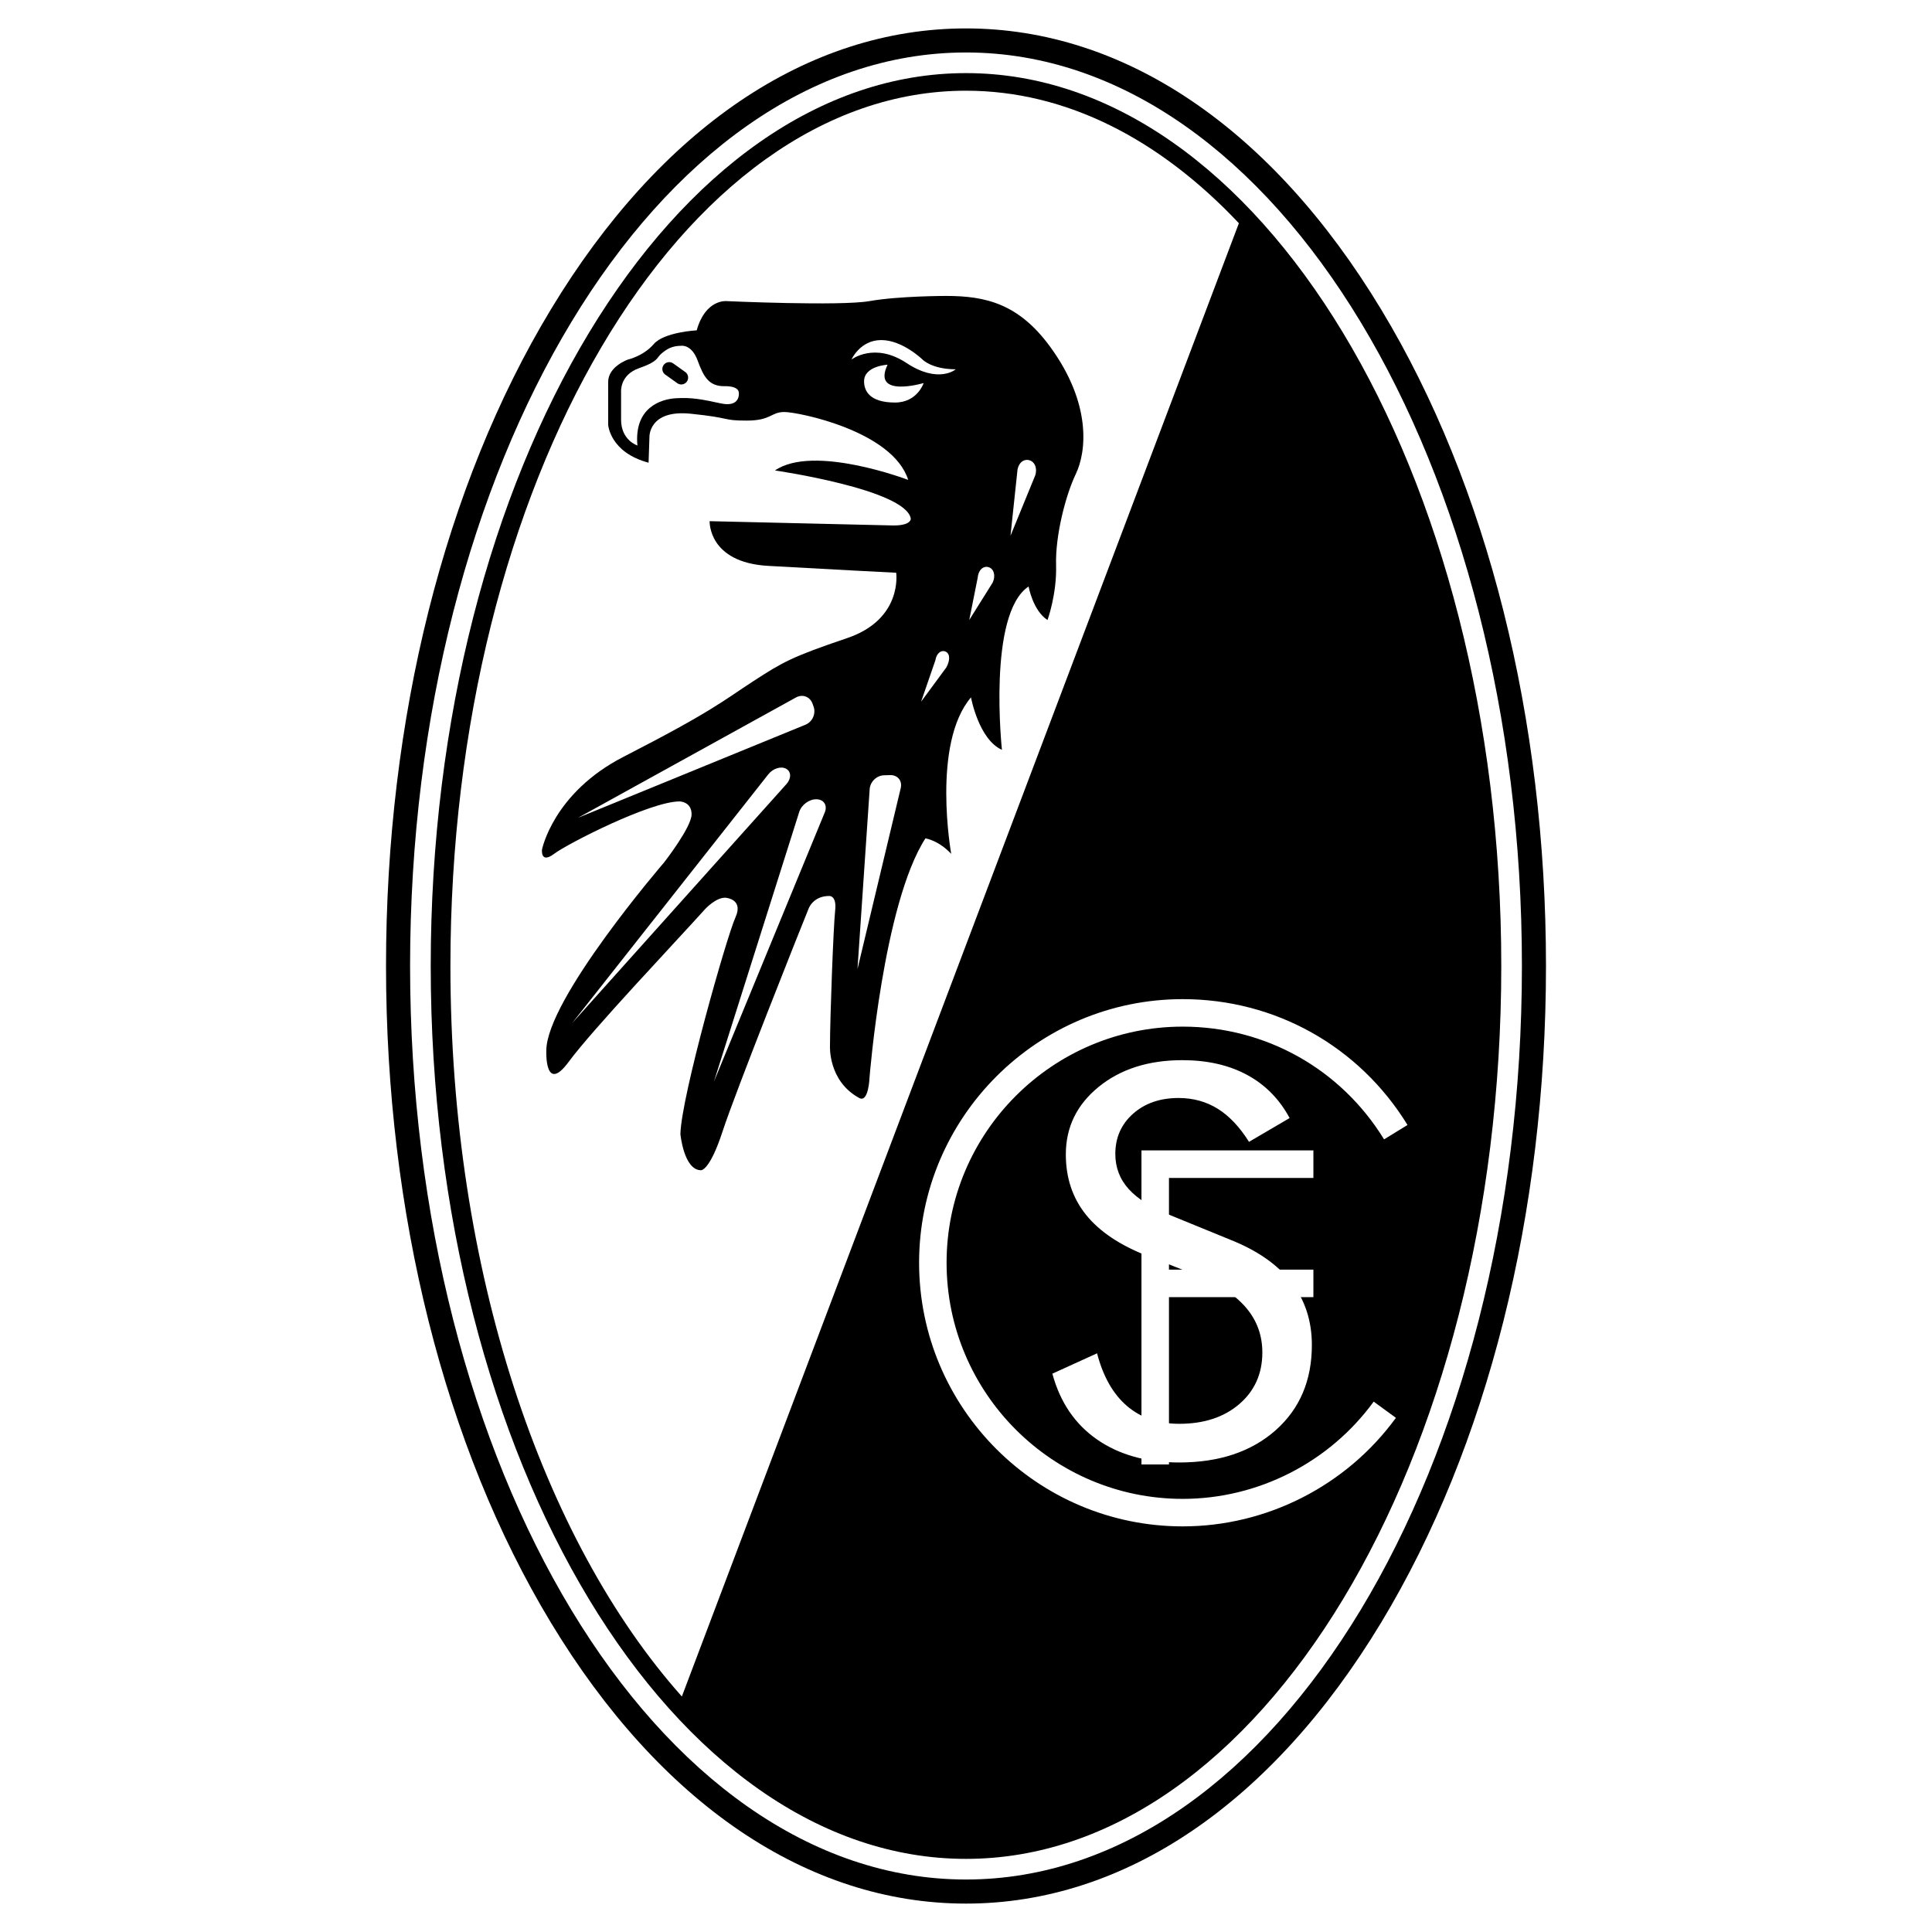 <?xml version="1.0" encoding="utf-8"?>
<!-- Generator: Adobe Illustrator 13.0.0, SVG Export Plug-In . SVG Version: 6.00 Build 14948)  -->
<!DOCTYPE svg PUBLIC "-//W3C//DTD SVG 1.0//EN" "http://www.w3.org/TR/2001/REC-SVG-20010904/DTD/svg10.dtd">
<svg version="1.0" id="Layer_1" xmlns="http://www.w3.org/2000/svg" xmlns:xlink="http://www.w3.org/1999/xlink" x="0px" y="0px"
	 width="192.756px" height="192.756px" viewBox="0 0 192.756 192.756" enable-background="new 0 0 192.756 192.756"
	 xml:space="preserve">
<g>
	<polygon fill-rule="evenodd" clip-rule="evenodd" fill="#FFFFFF" points="0,0 192.756,0 192.756,192.756 0,192.756 0,0 	"/>
	<path fill-rule="evenodd" clip-rule="evenodd" d="M137.805,30.885c-10.927-18.088-25.64-28.05-41.427-28.05
		c-15.788,0-30.5,9.962-41.427,28.05c-10.6,17.547-16.438,40.807-16.438,65.493s5.837,47.944,16.438,65.493
		c10.926,18.088,25.639,28.051,41.427,28.051c15.787,0,30.5-9.963,41.427-28.051c10.601-17.549,16.438-40.809,16.438-65.493
		C154.242,71.691,148.405,48.433,137.805,30.885L137.805,30.885z M96.378,183.061c-28.123,0-51.003-38.887-51.003-86.683
		c0-47.796,22.88-86.682,51.003-86.682s51.003,38.886,51.003,86.682C147.381,144.174,124.501,183.061,96.378,183.061L96.378,183.061
		z"/>
	<path fill-rule="evenodd" clip-rule="evenodd" stroke="#FFFFFF" stroke-width="2.059" stroke-miterlimit="2.613" d="
		M150.812,96.378c0,49.769-24.371,90.112-54.434,90.112c-30.063,0-54.434-40.344-54.434-90.112
		c0-49.768,24.371-90.113,54.434-90.113C126.44,6.265,150.812,46.61,150.812,96.378L150.812,96.378z"/>
	<path fill-rule="evenodd" clip-rule="evenodd" fill="#FFFFFF" d="M123.604,22.271C115.707,13.893,106.376,9.05,96.378,9.05
		c-28.41,0-51.44,39.098-51.44,87.328c0,30.444,9.177,57.251,23.091,72.882L123.604,22.271L123.604,22.271z"/>
	<path fill-rule="evenodd" clip-rule="evenodd" fill="#FFFFFF" d="M91.698,125.984c0,14.504,11.799,26.303,26.302,26.303
		c8.38,0,16.332-4.049,21.271-10.83l-2.218-1.617c-4.425,6.076-11.548,9.703-19.054,9.703c-12.989,0-23.558-10.568-23.558-23.559
		c0-12.988,10.568-23.557,23.558-23.557c8.254,0,15.764,4.205,20.09,11.248l2.339-1.436C135.6,104.377,127.215,99.684,118,99.684
		C103.497,99.684,91.698,111.482,91.698,125.984L91.698,125.984z"/>
	<path fill-rule="evenodd" clip-rule="evenodd" fill="#FFFFFF" d="M122.773,123.699c2.686,1.07,4.708,2.484,6.069,4.242
		c1.36,1.76,2.043,3.844,2.043,6.252c0,3.541-1.211,6.379-3.629,8.516c-2.421,2.135-5.625,3.203-9.614,3.203
		c-3.257,0-5.986-0.766-8.188-2.293c-2.203-1.529-3.688-3.719-4.46-6.568l4.46-2.031c0.604,2.314,1.596,4.064,2.983,5.252
		c1.386,1.188,3.125,1.781,5.22,1.781c2.47,0,4.469-0.658,5.995-1.975c1.528-1.316,2.292-3.031,2.292-5.143
		c0-1.693-0.533-3.17-1.6-4.436c-1.065-1.266-2.676-2.336-4.827-3.215l-5.039-1.98c-2.742-1.066-4.784-2.434-6.127-4.107
		c-1.343-1.672-2.013-3.678-2.013-6.02c0-2.715,1.092-4.963,3.274-6.738c2.184-1.777,4.968-2.666,8.355-2.666
		c2.483,0,4.634,0.488,6.449,1.467s3.232,2.414,4.249,4.307l-4.052,2.375c-0.926-1.479-1.964-2.578-3.114-3.297
		c-1.153-0.717-2.456-1.078-3.908-1.078c-1.851,0-3.365,0.523-4.545,1.57c-1.179,1.045-1.77,2.383-1.77,4.014
		c0,1.359,0.453,2.535,1.36,3.529c0.905,0.992,2.312,1.865,4.219,2.619L122.773,123.699L122.773,123.699z"/>
	<polygon fill-rule="evenodd" clip-rule="evenodd" fill="#FFFFFF" points="115.256,126.672 115.256,129.416 131.037,129.416 
		131.037,126.672 115.256,126.672 	"/>
	<path fill-rule="evenodd" clip-rule="evenodd" fill="#FFFFFF" d="M115.256,114.777h-1.372v31.334h2.744c0,0,0-26.09,0-28.588
		c2.287,0,14.409,0,14.409,0v-2.746H115.256L115.256,114.777z"/>
	<path fill-rule="evenodd" clip-rule="evenodd" d="M69.512,32.957c0,0-3.259,0.171-4.288,1.372s-2.573,1.544-2.573,1.544
		s-1.973,0.686-1.973,2.23v4.288c0,0,0.171,2.745,4.031,3.774l0.086-2.573c0,0-0.086-2.745,4.117-2.315
		c4.203,0.429,3.088,0.686,5.575,0.686c2.487,0,2.402-0.857,3.774-0.857s10.807,1.887,12.351,6.775c0,0-9.435-3.602-13.294-0.944
		c0,0,13.037,1.887,13.551,4.803c0,0,0.085,0.686-1.715,0.686l-18.354-0.429c0,0-0.171,4.117,5.832,4.46
		c6.004,0.343,12.78,0.686,12.78,0.686s0.686,4.631-4.889,6.519c-5.575,1.887-6.433,2.401-9.349,4.289
		c-2.917,1.887-4.007,2.966-12.951,7.547c-7.033,3.602-8.148,9.263-8.148,9.263s-0.171,1.458,1.201,0.429
		c1.373-1.029,9.606-5.232,12.522-5.232c0,0,1.201,0,1.201,1.287c0,1.286-2.745,4.802-2.745,4.802s-11.75,13.638-11.75,18.784
		c0,0-0.172,4.373,2.229,1.113c2.402-3.258,10.549-11.835,13.637-15.266c0,0,1.029-1.115,1.973-1.115c0,0,1.887,0.085,1.029,1.973
		c-0.858,1.887-5.403,17.839-5.489,21.613c0,0,0.343,3.604,2.059,3.604c0,0,0.857,0.084,2.144-3.861s7.805-20.326,8.577-22.213
		c0,0,0.429-1.287,2.059-1.287c0,0,0.772-0.086,0.601,1.458c-0.172,1.544-0.515,10.721-0.515,13.465c0,0-0.222,3.52,2.917,5.232
		c0.943,0.514,1.029-2.059,1.029-2.059s1.372-17.325,5.575-23.844c0,0,1.287,0.172,2.573,1.544c0,0-1.973-10.978,1.973-15.609
		c0,0,0.772,4.203,3.088,5.231c0,0-1.458-13.551,2.658-16.295c0,0,0.429,2.401,1.887,3.345c0,0,0.943-2.573,0.857-5.489
		c-0.085-2.916,0.944-6.947,1.973-9.091c1.029-2.145,1.63-6.948-2.572-12.694c-3.139-4.292-6.433-5.061-10.378-5.061
		c0,0-4.717,0-7.633,0.515c-2.917,0.515-14.323,0-14.323,0S70.37,29.869,69.512,32.957L69.512,32.957z"/>
	<path fill-rule="evenodd" clip-rule="evenodd" fill="#FFFFFF" d="M63.595,44.449c0,0-1.63-0.515-1.63-2.573v-2.745
		c0,0-0.171-1.715,1.801-2.401s1.715-1.029,2.23-1.458c0.514-0.429,1.029-0.772,1.973-0.772c0,0,1.029-0.171,1.629,1.458
		c0.601,1.629,1.115,2.573,2.659,2.573c0,0,1.458-0.086,1.458,0.686c0,0,0.172,1.458-1.801,1.029s-2.916-0.601-4.46-0.515
		S63.251,40.675,63.595,44.449L63.595,44.449z"/>
	<path fill-rule="evenodd" clip-rule="evenodd" fill="#FFFFFF" d="M95.357,36.844c0,0-1.715,1.487-4.917-0.629
		c-3.202-2.116-5.489-0.343-5.489-0.343s0.858-1.944,2.973-1.944s4.117,1.944,4.117,1.944S92.955,36.844,95.357,36.844
		L95.357,36.844z"/>
	<path fill-rule="evenodd" clip-rule="evenodd" fill="#FFFFFF" d="M88.553,36.387c0,0-2.344,0.115-2.344,1.658
		c0,0.915,0.514,2.116,3.087,2.116c2.23,0,2.858-1.944,2.858-1.944S86.952,39.76,88.553,36.387L88.553,36.387z"/>
	<path fill-rule="evenodd" clip-rule="evenodd" fill="#FFFFFF" d="M57.677,81.586l21.73-11.996c0.659-0.368,1.407-0.088,1.662,0.622
		l0.1,0.277c0.255,0.71-0.106,1.526-0.804,1.814L57.677,81.586L57.677,81.586z"/>
	<path fill-rule="evenodd" clip-rule="evenodd" fill="#FFFFFF" d="M57.076,102.084l19.569-24.819
		c0.464-0.595,1.269-0.85,1.787-0.567c0.519,0.283,0.532,0.975,0.027,1.536L57.076,102.084L57.076,102.084z"/>
	<path fill-rule="evenodd" clip-rule="evenodd" fill="#FFFFFF" d="M71.228,107.916l8.511-26.906
		c0.225-0.721,1.007-1.291,1.738-1.267c0.731,0.023,1.096,0.614,0.81,1.313L71.228,107.916L71.228,107.916z"/>
	<path fill-rule="evenodd" clip-rule="evenodd" fill="#FFFFFF" d="M85.551,96.682l1.215-17.928c0.04-0.753,0.689-1.386,1.444-1.405
		l0.601-0.016c0.754-0.019,1.229,0.566,1.054,1.3L85.551,96.682L85.551,96.682z"/>
	<path fill-rule="evenodd" clip-rule="evenodd" fill="#FFFFFF" d="M101.5,47.02c0.05-0.753,0.571-1.254,1.161-1.112
		c0.59,0.141,0.865,0.839,0.612,1.55l-2.456,5.998L101.5,47.02L101.5,47.02z"/>
	<path fill-rule="evenodd" clip-rule="evenodd" fill="#FFFFFF" d="M97.542,57.654c0.056-0.753,0.546-1.234,1.089-1.069
		c0.542,0.166,0.725,0.86,0.406,1.544l-2.336,3.731L97.542,57.654L97.542,57.654z"/>
	<path fill-rule="evenodd" clip-rule="evenodd" fill="#FFFFFF" d="M93.324,65.876c0.112-0.747,0.637-1.079,1.061-0.843
		c0.425,0.236,0.393,0.886,0.035,1.551l-2.522,3.424L93.324,65.876L93.324,65.876z"/>
	<path fill-rule="evenodd" clip-rule="evenodd" d="M66.237,36.381c-0.24,0.293-0.197,0.726,0.097,0.966l1.201,0.857
		c0.293,0.24,0.726,0.196,0.966-0.097c0.24-0.293,0.196-0.726-0.097-0.965l-1.201-0.858C66.909,36.045,66.477,36.088,66.237,36.381
		L66.237,36.381z"/>
</g>
</svg>
